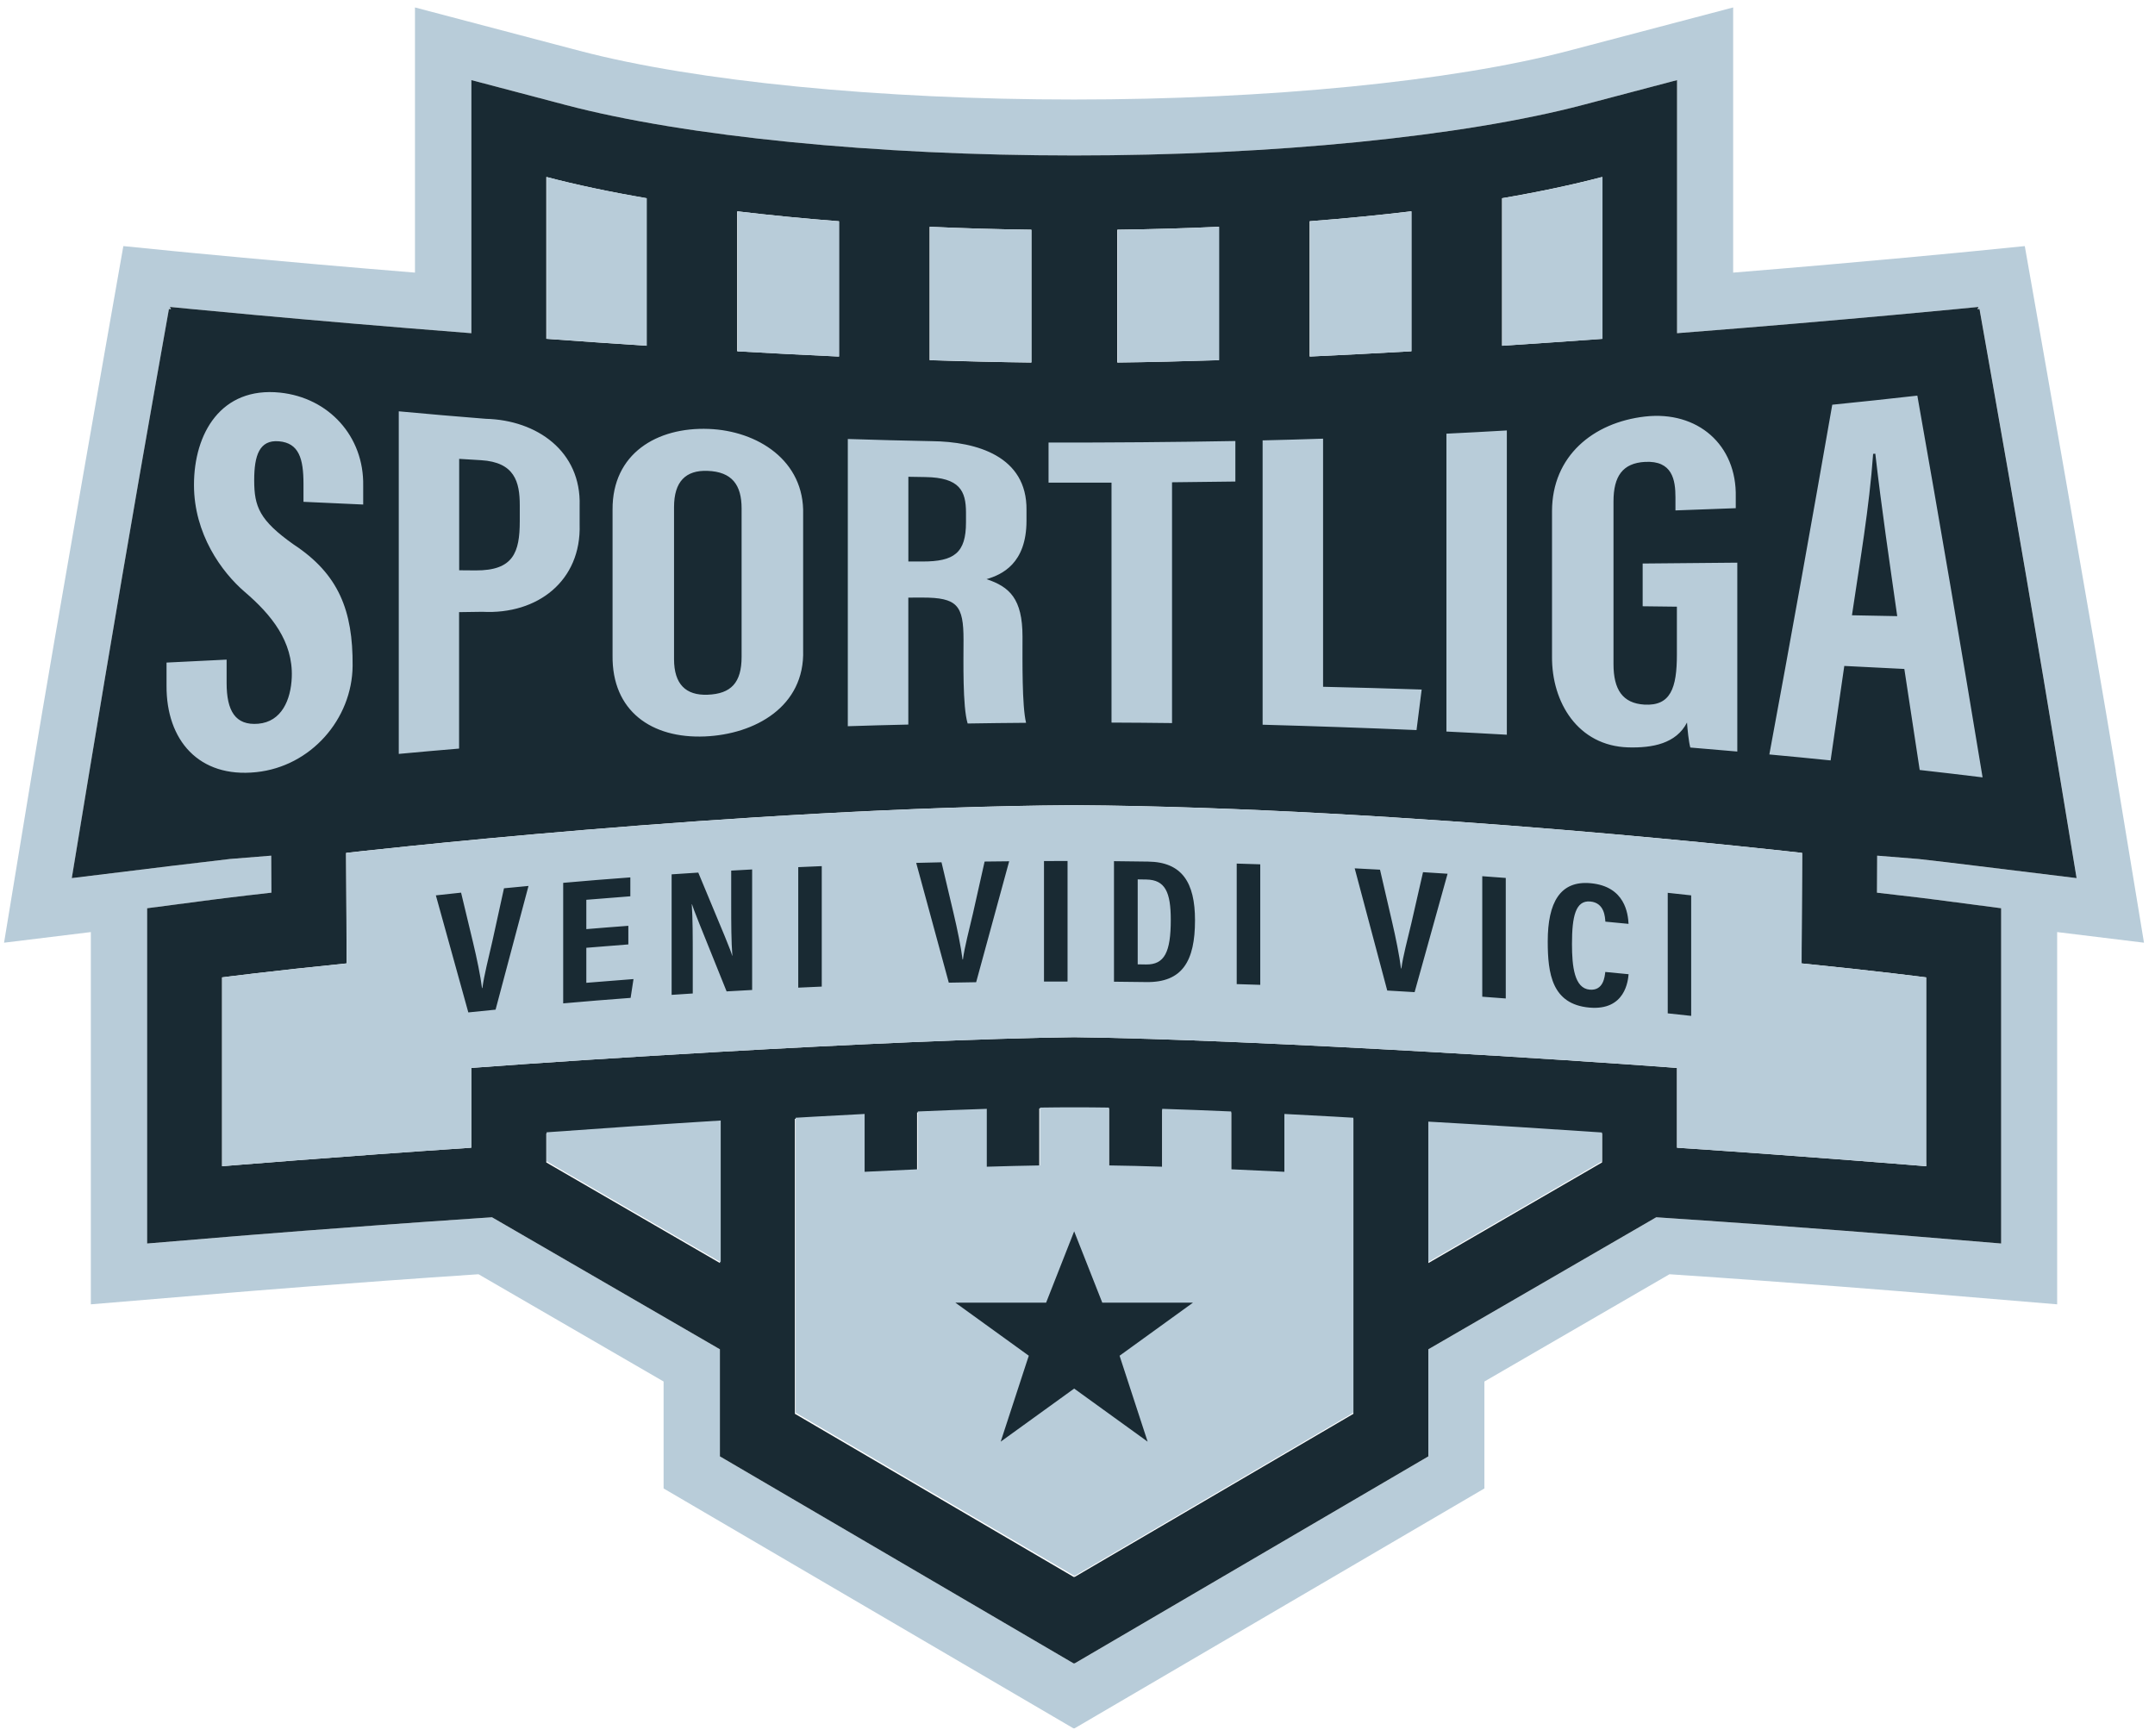 <svg width="144" height="116" viewBox="0 0 144 116" fill="none" xmlns="http://www.w3.org/2000/svg">
<g clip-path="url(#clip0)">
<path d="M132.122 57.868C130.527 57.674 129.673 57.572 128.19 57.402C127.352 57.34 126.428 57.266 125.428 57.18L125.416 59.652C127.843 59.924 129.273 60.109 129.363 60.122L133.72 60.693V83.097L128.296 82.647C128.218 82.64 120.582 82.008 111.729 81.415L110.677 81.344L95.448 90.166V97.322L71.806 111.16L71.778 111.145L71.75 111.16L48.109 97.322V90.166L32.88 81.344L31.831 81.415C22.978 82.004 15.342 82.64 15.264 82.647L9.84 83.097V60.693L14.194 60.122C14.284 60.109 15.714 59.924 18.14 59.652L18.128 57.18C17.126 57.263 16.204 57.337 15.366 57.402C13.886 57.572 13.03 57.671 11.435 57.868L4.801 58.68L5.884 52.117C7.382 43.02 8.928 33.985 10.473 25.264L11.289 20.649L11.429 20.665L11.354 20.511C11.354 20.511 19.971 21.372 31.499 22.267V5.354L37.788 7.012C45.822 9.126 58.522 10.389 71.769 10.389H71.781H71.794C85.04 10.389 97.744 9.126 105.777 7.012L112.067 5.354V22.267C123.595 21.372 132.212 20.511 132.212 20.511L132.137 20.665L132.277 20.649L133.093 25.264C134.638 33.988 136.183 43.023 137.682 52.117L138.765 58.68L132.131 57.868H132.122ZM141.381 51.512C139.894 42.498 135.941 20.091 135.901 19.865L135.299 16.445L131.827 16.791C131.752 16.797 125.106 17.461 115.812 18.217V0.498L104.803 3.397C97.067 5.434 84.724 6.65 71.781 6.65H71.769H71.757C58.817 6.65 46.474 5.434 38.735 3.397L27.729 0.498V18.217C18.438 17.461 11.792 16.797 11.714 16.791L8.242 16.445L7.64 19.865C7.6 20.091 3.647 42.498 2.163 51.512L0.271 62.995L6.07 62.285V87.16L15.565 86.369C15.878 86.342 23.319 85.727 31.974 85.15L44.342 92.318V99.464L71.738 115.5L71.766 115.485L71.794 115.5L99.19 99.464V92.318L111.558 85.15C120.212 85.727 127.653 86.345 127.967 86.369L137.462 87.16V62.285L143.264 62.995L141.371 51.512H141.381Z" fill="#B8CCD9"/>
<path d="M128.711 77.682V77.932C128.711 77.932 121.062 77.296 112.06 76.694V76.444V71.363C107.781 71.042 101.758 70.644 95.444 70.286C86.873 69.798 77.772 69.381 71.774 69.31C65.776 69.381 56.675 69.798 48.105 70.286C41.794 70.644 35.767 71.039 31.489 71.363V76.444V76.694C22.487 77.296 14.838 77.932 14.838 77.932V77.682V65.313C14.838 65.313 18.074 64.89 23.163 64.377L23.126 56.994C23.126 56.994 49.442 53.953 71.771 53.805C94.103 53.953 120.416 56.994 120.416 56.994L120.379 64.377C125.468 64.89 128.704 65.313 128.704 65.313V77.682H128.711ZM107.052 77.679L95.447 84.402V75.024C99.533 75.259 103.53 75.509 107.052 75.75V77.679ZM90.439 94.475L71.805 105.381L71.777 105.365L71.749 105.381L53.116 94.475V78.63V74.765C53.116 74.765 55.003 74.647 57.724 74.509V78.373C58.801 78.318 60.008 78.259 61.28 78.204V74.339C62.76 74.274 64.33 74.212 65.888 74.163V78.028C67.098 77.991 68.299 77.96 69.444 77.941V74.076C70.245 74.064 71.017 74.055 71.749 74.055C71.759 74.055 71.768 74.055 71.777 74.055C71.787 74.055 71.796 74.055 71.805 74.055C72.534 74.055 73.307 74.061 74.108 74.076V77.941C75.253 77.96 76.454 77.991 77.664 78.028V74.163C79.221 74.212 80.791 74.274 82.272 74.339V78.204C83.544 78.259 84.751 78.318 85.828 78.373V74.509C88.549 74.647 90.436 74.765 90.436 74.765V78.63V94.475H90.439ZM48.108 84.402L36.503 77.679V75.75C40.028 75.509 44.021 75.259 48.108 75.024V84.402ZM36.503 11.826C38.483 12.348 40.726 12.823 43.196 13.246V23.103C40.919 22.954 38.678 22.8 36.503 22.64V11.826ZM49.259 14.12C51.416 14.379 53.687 14.601 56.052 14.784V23.825C53.802 23.72 51.528 23.603 49.259 23.473V14.12ZM62.115 15.154C64.321 15.256 66.589 15.321 68.907 15.351V24.226C66.729 24.198 64.451 24.146 62.115 24.069V15.157V15.154ZM74.654 15.351C76.972 15.321 79.237 15.256 81.446 15.154V24.066C79.11 24.143 76.832 24.198 74.654 24.223V15.348V15.351ZM87.509 14.784C89.874 14.601 92.145 14.379 94.302 14.12V23.473C92.034 23.603 89.759 23.72 87.509 23.825V14.784ZM100.365 13.246C102.835 12.823 105.078 12.348 107.058 11.826V22.64C104.883 22.797 102.643 22.954 100.365 23.103V13.246ZM125.421 59.651L125.434 57.179C126.433 57.262 127.358 57.336 128.195 57.401C129.676 57.571 130.532 57.67 132.127 57.867L138.761 58.679L137.678 52.116C136.179 43.019 134.634 33.984 133.089 25.264L132.273 20.649L132.133 20.664L132.208 20.51C132.208 20.51 123.588 21.371 112.063 22.266V5.353L105.773 7.011C97.743 9.125 85.04 10.388 71.793 10.388H71.781H71.768C58.522 10.388 45.818 9.125 37.788 7.011L31.498 5.353V22.266C19.97 21.371 11.353 20.51 11.353 20.51L11.428 20.664L11.288 20.649L10.469 25.264C8.924 33.987 7.382 43.022 5.88 52.116L4.797 58.679L11.431 57.867C13.026 57.673 13.882 57.571 15.363 57.401C16.2 57.339 17.125 57.265 18.124 57.179L18.137 59.651C15.71 59.923 14.28 60.111 14.19 60.121L9.833 60.692V83.096L15.26 82.646C15.338 82.639 22.974 82.007 31.827 81.414L32.876 81.343L48.105 90.165V97.321L71.746 111.159L71.774 111.144L71.802 111.159L95.444 97.321V90.165L110.673 81.343L111.725 81.414C120.578 82.004 128.217 82.639 128.292 82.646L133.719 83.096V60.692L129.362 60.121C129.275 60.108 127.842 59.923 125.415 59.651H125.421Z" fill="#192A33"/>
<path d="M90.433 78.56V74.692C90.433 74.692 88.547 74.575 85.825 74.439V78.304C84.749 78.251 83.542 78.193 82.269 78.137V74.272C80.789 74.208 79.219 74.146 77.662 74.097V77.964C76.451 77.924 75.251 77.893 74.102 77.878V74.013C73.302 74.001 72.529 73.995 71.797 73.995C71.068 73.995 70.295 74.001 69.495 74.013V77.878C68.35 77.897 67.146 77.927 65.939 77.964V74.097C64.381 74.149 62.811 74.208 61.331 74.272V78.137C60.058 78.193 58.851 78.251 57.775 78.304V74.439C55.053 74.578 53.167 74.692 53.167 74.692V78.56V80.295V94.405L71.8 105.311L90.433 94.405V78.56ZM74.807 90.596L79.713 87.049H73.649L71.775 82.283L69.898 87.049H63.835L68.74 90.596L68.635 90.923L66.866 96.335L71.775 92.788L76.681 96.335L74.915 90.923L74.81 90.596H74.807ZM107.047 77.606V75.677C103.525 75.436 99.528 75.183 95.442 74.952V84.329L107.047 77.606ZM48.159 74.877C44.23 75.121 40.261 75.396 36.523 75.665V77.603L48.159 84.345V74.874V74.877Z" fill="#B8CCD9"/>
<path d="M74.812 90.594L79.718 87.048H73.655L71.777 82.278L69.903 87.048H63.837L68.746 90.594L68.637 90.922L66.868 96.336L71.777 92.789L76.686 96.336L74.918 90.922L74.812 90.594Z" fill="#B8CCD9"/>
<path d="M74.812 90.595L79.718 87.048H73.655L71.777 82.282L69.903 87.048H63.837L68.746 90.595L68.637 90.922L66.868 96.337L71.777 92.79L76.686 96.337L74.918 90.922L74.812 90.595Z" fill="#192A33"/>
<path d="M84.37 29.428C85.987 29.388 86.797 29.366 88.41 29.314V45.893C90.607 45.943 92.804 46.004 94.998 46.078C94.862 47.162 94.79 47.705 94.654 48.786C91.225 48.641 87.799 48.523 84.37 48.428V29.425V29.428ZM15.143 44.09V45.64C15.143 47.505 15.727 48.492 17.253 48.363C18.82 48.23 19.438 46.761 19.497 45.254C19.587 42.859 18.122 41.068 16.363 39.562C14.796 38.219 12.965 35.672 12.962 32.416C12.959 28.946 14.78 25.831 18.709 26.236C21.976 26.576 24.331 29.165 24.269 32.462V33.715C22.671 33.645 21.874 33.607 20.279 33.533V32.336C20.279 30.647 19.975 29.601 18.637 29.489C17.331 29.378 16.986 30.437 16.986 32.092C16.986 33.857 17.334 34.768 19.627 36.389C22.622 38.358 23.59 40.803 23.562 44.489C23.534 48.054 20.775 51.215 17.126 51.598C13.275 52.005 11.106 49.449 11.128 45.819V44.276C12.735 44.195 13.539 44.155 15.146 44.078L15.143 44.09ZM30.68 38.108C31.12 38.111 31.341 38.114 31.785 38.117C34.298 38.13 34.732 36.923 34.732 34.821V33.762C34.732 32.197 34.385 30.888 32.145 30.752C31.561 30.718 31.266 30.7 30.683 30.663V38.105L30.68 38.108ZM26.649 27.486C28.973 27.699 30.137 27.801 32.461 27.986C35.88 28.073 38.844 30.156 38.732 33.799V35.037C38.85 38.818 35.918 41.078 32.234 40.883C31.611 40.889 31.3 40.896 30.677 40.905V50.023C29.063 50.159 28.259 50.23 26.646 50.379V27.486H26.649ZM45.04 33.888V44.044C45.04 45.72 45.825 46.48 47.284 46.424C48.851 46.365 49.555 45.622 49.555 43.887V33.978C49.555 32.41 48.919 31.524 47.278 31.465C45.822 31.41 45.04 32.178 45.04 33.888ZM53.667 34.379V43.439C53.788 47.224 50.443 49.07 47.101 49.212C43.545 49.363 40.882 47.517 40.932 43.791V34.055C40.91 30.314 43.895 28.529 47.355 28.662C50.613 28.786 53.769 30.771 53.667 34.379ZM60.695 37.519C61.064 37.519 61.25 37.519 61.623 37.522C63.761 37.528 64.549 36.95 64.549 34.904V34.259C64.549 32.805 64.13 31.916 61.84 31.879C61.384 31.873 61.154 31.869 60.698 31.86V37.519H60.695ZM60.695 39.932V48.418C59.078 48.455 58.271 48.477 56.652 48.529V29.335C58.892 29.406 60.012 29.434 62.252 29.48C65.287 29.508 68.632 30.499 68.592 34.08V34.793C68.592 37.67 66.938 38.404 65.923 38.701C67.453 39.213 68.325 40 68.325 42.544C68.325 44.124 68.285 47.168 68.564 48.301C67.003 48.313 66.221 48.323 64.66 48.347C64.313 47.214 64.384 44.118 64.384 42.751C64.384 40.454 63.975 39.929 61.626 39.932C61.253 39.932 61.064 39.932 60.689 39.935L60.695 39.932ZM74.273 32.252C72.588 32.255 71.751 32.255 70.066 32.252V29.573C74.227 29.579 78.388 29.545 82.549 29.471V32.178C80.855 32.203 80.011 32.212 78.317 32.228V48.319C76.7 48.301 75.893 48.292 74.273 48.286V32.249V32.252ZM116.089 50.221C114.832 50.11 114.205 50.057 112.949 49.953C112.84 49.557 112.762 48.755 112.728 48.282C112.002 49.696 110.414 49.989 108.797 49.943C105.446 49.841 103.683 46.943 103.708 43.871V34.148C103.717 30.477 106.451 28.233 109.917 27.835C113.433 27.434 116.07 29.721 115.986 33.228V33.959C114.373 34.021 113.569 34.052 111.956 34.108V33.234C111.956 32.079 111.757 30.761 109.911 30.866C108.443 30.95 107.816 31.808 107.816 33.505V44.378C107.816 46.078 108.425 46.998 109.88 47.085C111.63 47.184 112.052 45.989 112.052 43.736V40.541C111.137 40.528 110.68 40.525 109.765 40.513V37.657C112.294 37.636 113.557 37.623 116.089 37.599V50.224V50.221ZM100.689 28.764V49.097C99.072 49.005 98.266 48.965 96.652 48.884V28.98C98.269 28.9 99.075 28.857 100.689 28.764ZM126.775 41.173C126.263 37.559 125.724 33.944 125.311 30.317C125.252 30.32 125.224 30.323 125.165 30.329C124.907 33.938 124.278 37.54 123.75 41.115C124.963 41.136 125.565 41.149 126.779 41.173H126.775ZM123.238 44.501C122.872 47.045 122.689 48.307 122.323 50.814C120.687 50.647 119.865 50.567 118.23 50.416C119.673 42.633 121.072 34.845 122.434 27.045C124.709 26.813 125.845 26.693 128.119 26.437C129.624 34.932 131.076 43.436 132.479 51.947C130.8 51.743 129.959 51.644 128.277 51.453C127.939 49.202 127.598 46.952 127.25 44.702C125.646 44.618 124.842 44.578 123.238 44.501Z" fill="#B8CCD9"/>
<path d="M107.081 11.826C105.102 12.348 102.858 12.823 100.388 13.246V23.106C102.666 22.957 104.906 22.803 107.081 22.646V11.829V11.826ZM43.222 13.246C40.755 12.823 38.506 12.348 36.529 11.826V22.64C38.705 22.797 40.945 22.954 43.222 23.103V13.246ZM56.078 14.787C53.714 14.604 51.442 14.382 49.286 14.123V23.479C51.554 23.609 53.828 23.726 56.078 23.828V14.79V14.787ZM68.933 15.351C66.616 15.324 64.347 15.256 62.141 15.154V24.066C64.478 24.143 66.752 24.198 68.933 24.223V15.348V15.351ZM81.469 15.154C79.263 15.256 76.995 15.32 74.677 15.351V24.226C76.859 24.198 79.133 24.146 81.469 24.069V15.157V15.154ZM94.325 14.12C92.168 14.379 89.897 14.601 87.533 14.783V23.825C89.782 23.72 92.057 23.603 94.325 23.473V14.12Z" fill="#B8CCD9"/>
<path d="M112.061 71.363V76.444V76.694C121.062 77.293 128.711 77.932 128.711 77.932V77.682V65.313C128.711 65.313 125.475 64.89 120.386 64.381L120.423 56.997C120.423 56.997 94.107 53.956 71.778 53.808C49.446 53.959 23.133 56.997 23.133 56.997L23.17 64.381C18.081 64.89 14.845 65.313 14.845 65.313V77.682V77.932C14.845 77.932 22.494 77.296 31.495 76.694V76.444V71.363C35.774 71.042 41.8 70.644 48.112 70.286C56.682 69.798 65.783 69.382 71.781 69.311C77.779 69.382 86.88 69.798 95.45 70.286C101.762 70.644 107.788 71.042 112.067 71.363H112.061Z" fill="#B8CCD9"/>
<path d="M113.007 59.832V67.885C112.381 67.818 112.067 67.784 111.44 67.716V59.662C112.067 59.727 112.381 59.764 113.007 59.832ZM31.294 67.654C30.571 65.046 29.848 62.44 29.125 59.832C29.798 59.758 30.137 59.721 30.81 59.65C31.13 60.983 31.288 61.65 31.61 62.983C31.862 64.03 32.104 65.197 32.209 66.027C32.219 66.027 32.225 66.027 32.234 66.024C32.34 65.197 32.659 63.959 32.904 62.882C33.215 61.474 33.37 60.767 33.677 59.359C34.332 59.298 34.661 59.264 35.315 59.202C34.583 61.956 33.848 64.712 33.115 67.469C32.386 67.54 32.023 67.577 31.291 67.654H31.294ZM41.987 63.11C40.864 63.197 40.302 63.24 39.179 63.335V65.675C40.438 65.57 41.068 65.521 42.331 65.425C42.254 65.928 42.216 66.178 42.139 66.682C40.336 66.817 39.433 66.891 37.633 67.049V58.995C39.427 58.838 40.324 58.764 42.12 58.631V59.894C40.944 59.983 40.355 60.029 39.179 60.128V62.088C40.302 61.996 40.864 61.949 41.987 61.866V63.116V63.11ZM44.879 66.481V58.427C45.589 58.378 45.946 58.353 46.66 58.31C48.469 62.644 48.819 63.477 48.925 63.866C48.931 63.866 48.931 63.866 48.937 63.866C48.863 62.903 48.86 61.718 48.86 60.4V58.177C49.418 58.146 49.701 58.131 50.259 58.1V66.154C49.577 66.191 49.235 66.209 48.553 66.249C46.682 61.616 46.349 60.786 46.238 60.421C46.232 60.421 46.232 60.421 46.225 60.421C46.291 61.409 46.291 62.595 46.291 64.039V66.388C45.726 66.425 45.444 66.444 44.879 66.481ZM54.911 57.875V65.928C54.281 65.956 53.967 65.969 53.34 65.999C53.34 63.314 53.34 60.631 53.34 57.946C53.967 57.918 54.284 57.903 54.911 57.878V57.875ZM63.4 65.666C62.674 62.999 61.948 60.329 61.222 57.662C61.898 57.646 62.237 57.637 62.913 57.622C63.233 58.983 63.394 59.662 63.717 61.023C63.971 62.091 64.213 63.277 64.319 64.116C64.328 64.116 64.334 64.116 64.344 64.116C64.449 63.298 64.772 62.088 65.017 61.029C65.327 59.647 65.482 58.955 65.793 57.572C66.451 57.563 66.779 57.56 67.434 57.554C66.699 60.248 65.963 62.94 65.228 65.635C64.496 65.644 64.129 65.654 63.397 65.666H63.4ZM71.335 57.535V65.589C70.705 65.589 70.391 65.589 69.761 65.592V57.538C70.391 57.535 70.705 57.535 71.335 57.535ZM76.023 64.441C76.247 64.444 76.358 64.447 76.585 64.45C77.811 64.465 78.233 63.629 78.233 61.468C78.233 59.616 77.857 58.791 76.597 58.773C76.368 58.77 76.253 58.77 76.023 58.764V64.441ZM74.438 57.547C75.353 57.557 75.809 57.56 76.721 57.575C78.977 57.606 79.852 58.961 79.852 61.496C79.852 64.215 79.014 65.66 76.6 65.626C75.735 65.614 75.303 65.607 74.438 65.601V57.547ZM84.212 57.757V65.811C83.582 65.79 83.269 65.78 82.639 65.762V57.708C83.269 57.727 83.582 57.736 84.212 57.757ZM92.698 66.194C91.972 63.471 91.249 60.749 90.523 58.026C91.2 58.06 91.538 58.078 92.214 58.115C92.534 59.498 92.695 60.193 93.015 61.576C93.269 62.663 93.511 63.87 93.617 64.715C93.626 64.715 93.632 64.715 93.642 64.715C93.747 63.903 94.067 62.718 94.312 61.681C94.622 60.319 94.778 59.64 95.088 58.282C95.746 58.322 96.071 58.344 96.729 58.387C95.994 61.023 95.261 63.663 94.526 66.299C93.794 66.256 93.428 66.231 92.698 66.191V66.194ZM100.617 58.668V66.722C99.99 66.672 99.677 66.651 99.047 66.604V58.551C99.674 58.597 99.99 58.622 100.617 58.668ZM108.825 65.098C108.787 65.499 108.62 67.552 106.193 67.33C103.708 67.101 103.422 65.073 103.422 62.909C103.422 60.301 104.254 58.832 106.289 59.02C108.607 59.233 108.787 61.088 108.821 61.736C108.204 61.675 107.894 61.647 107.273 61.588C107.248 61.313 107.23 60.329 106.265 60.242C105.281 60.153 105.042 61.239 105.042 63.082C105.042 64.601 105.207 66.04 106.221 66.132C107.152 66.219 107.23 65.255 107.267 64.95C107.891 65.008 108.201 65.039 108.825 65.101V65.098Z" fill="#192A33"/>
</g>
<defs>
<clipPath id="clip0">
<rect width="143" height="115" fill="white" transform="translate(0.277 0.5)"/>
</clipPath>
</defs>
</svg>